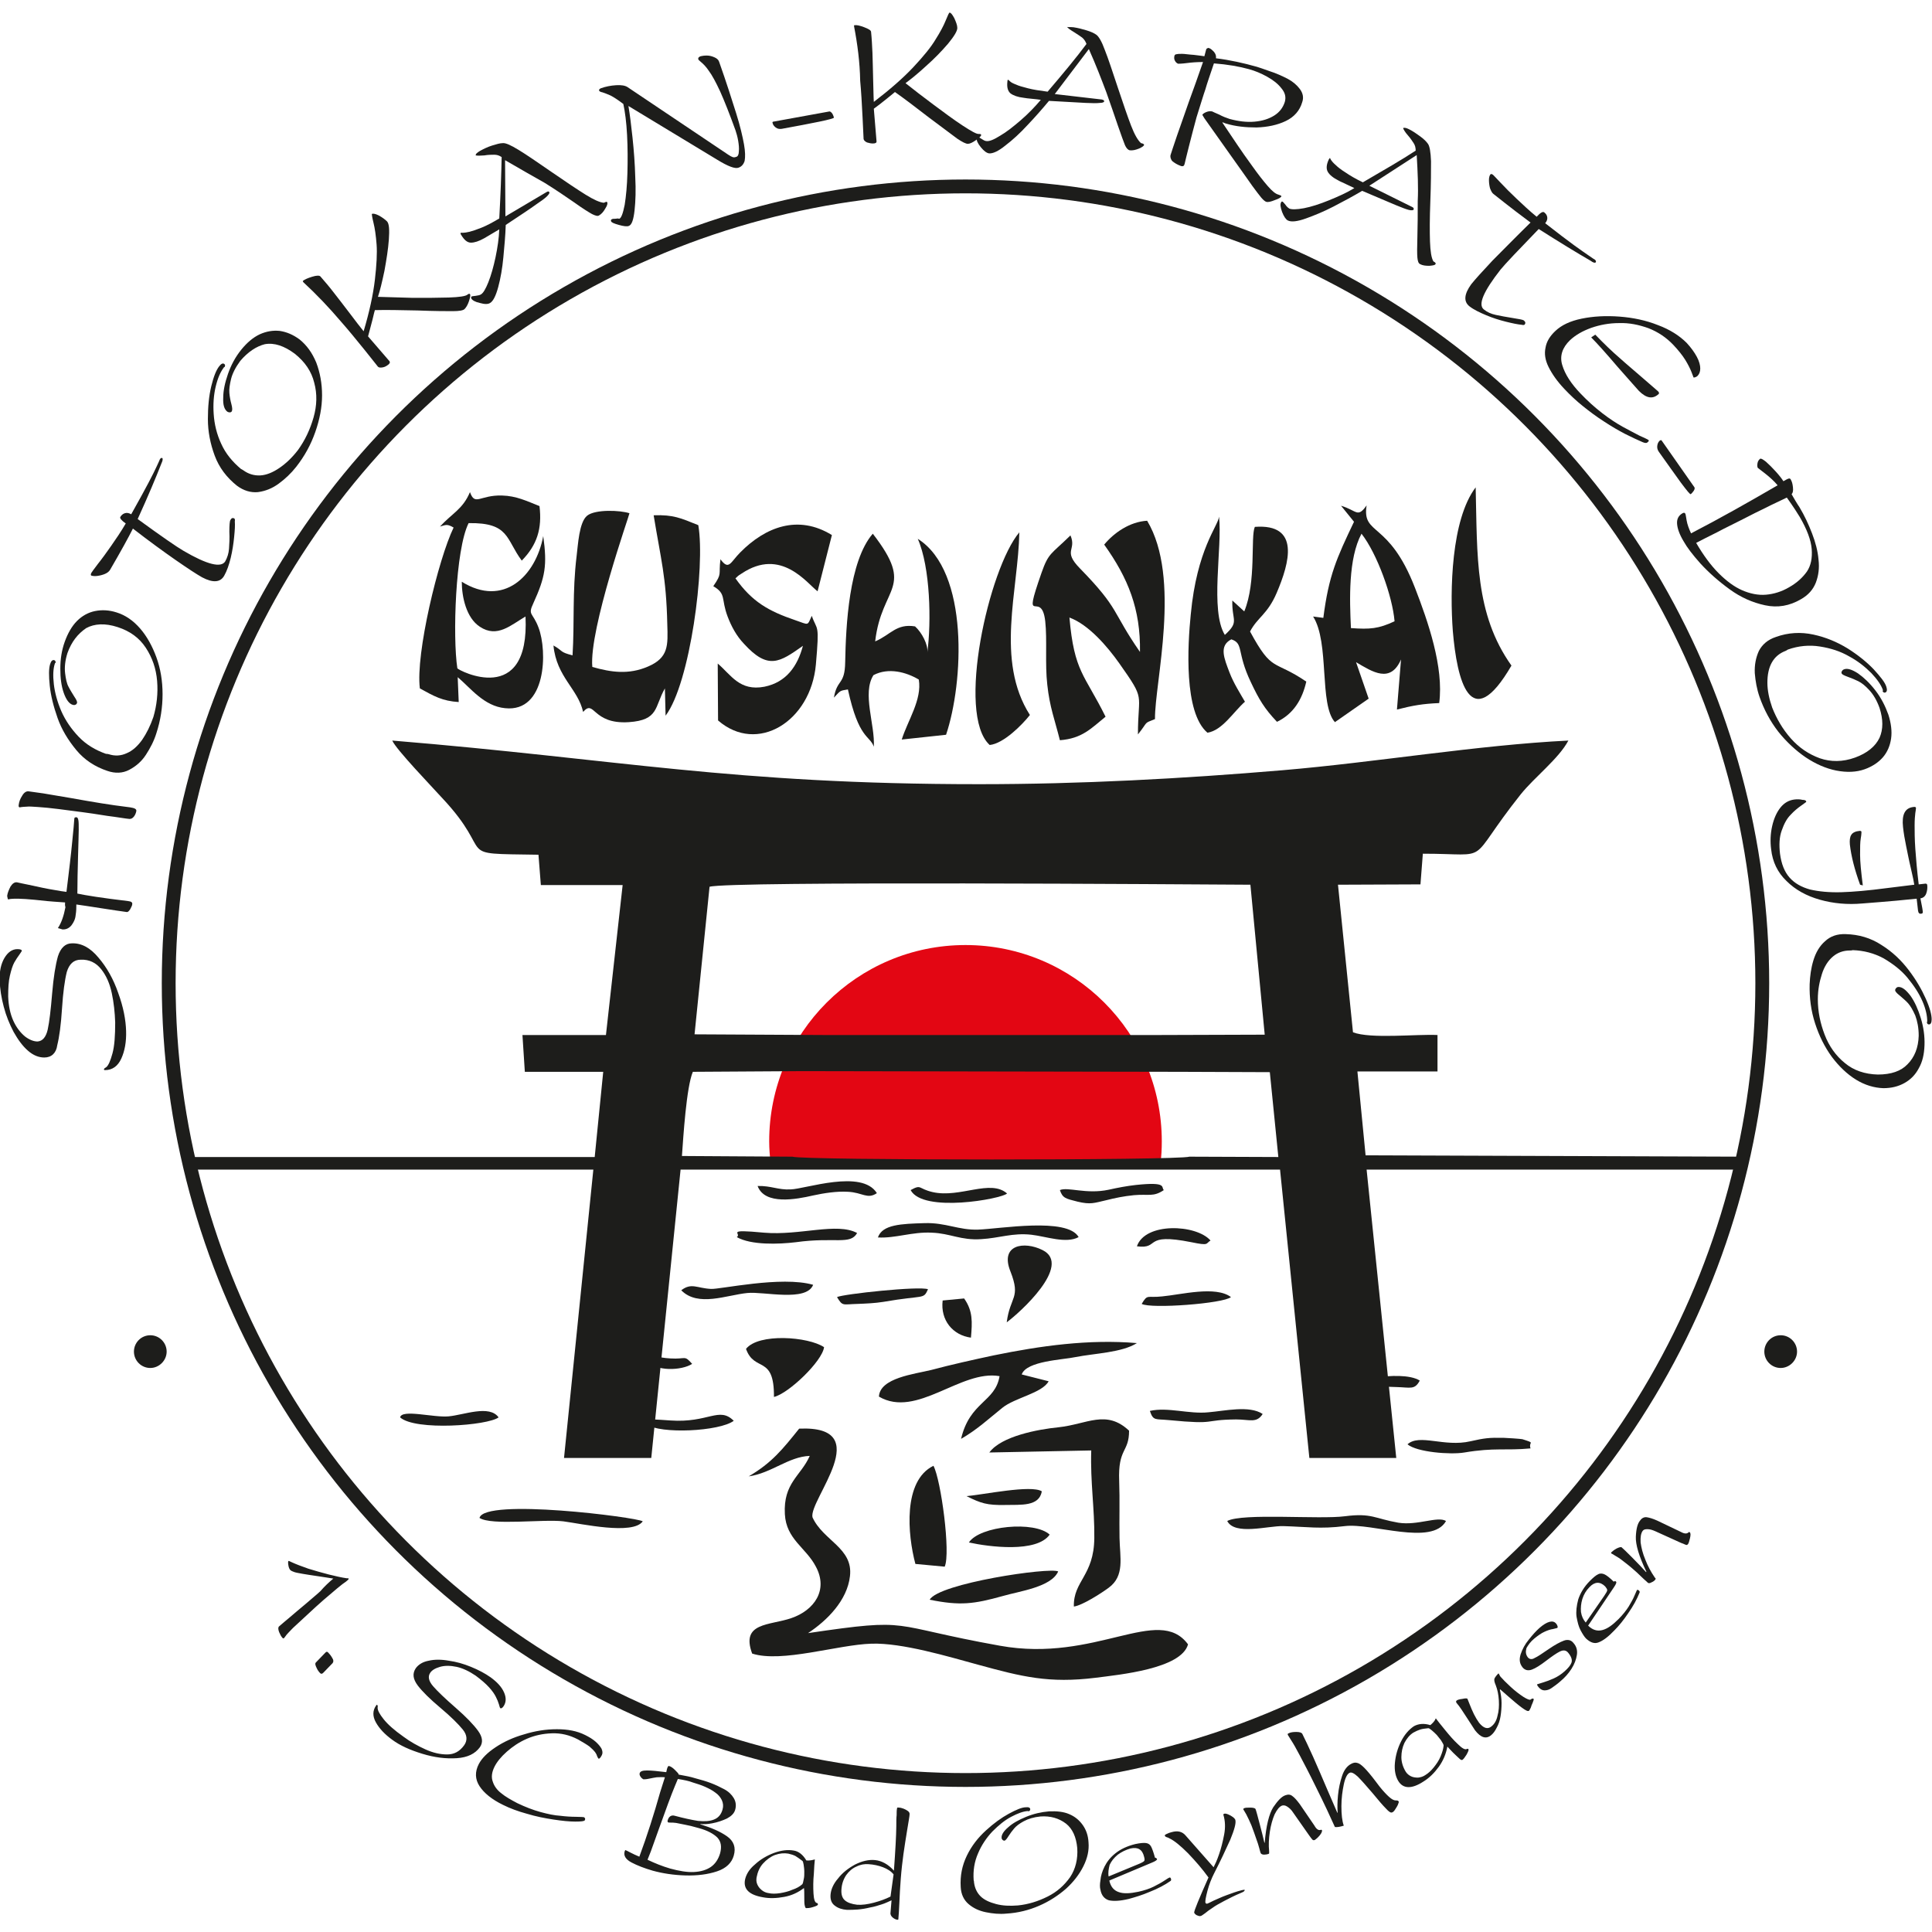 <?xml version="1.0" encoding="utf-8"?>
<!-- Generator: Adobe Illustrator 27.5.0, SVG Export Plug-In . SVG Version: 6.00 Build 0)  -->
<svg version="1.1" id="Ebene_1" xmlns="http://www.w3.org/2000/svg" xmlns:xlink="http://www.w3.org/1999/xlink" x="0px" y="0px"
	 viewBox="0 0 566.9 566.9" style="enable-background:new 0 0 566.9 566.9;" xml:space="preserve">
<style type="text/css">
	.st0{fill-rule:evenodd;clip-rule:evenodd;fill:#E30613;}
	.st1{fill:#1D1D1B;}
	.st2{fill:none;stroke:#1D1D1B;stroke-width:4.059;stroke-miterlimit:22.926;}
	.st3{fill-rule:evenodd;clip-rule:evenodd;fill:#1D1D1B;}
</style>
<g>
	<path class="st0" d="M283.3,277.3c31.8,0,57.6,25.8,57.6,57.6c0,2.2-0.1,4.4-0.4,6.5H226.1c-0.2-2.1-0.4-4.3-0.4-6.5
		C225.7,303.1,251.5,277.3,283.3,277.3"/>
	<path class="st1" d="M13,310.3c-1.6,0-3.2-0.6-4.8-2c-1.6-1.4-2.9-3.2-4.2-5.5c-1.2-2.3-2.2-4.7-2.9-7.4c-0.7-2.6-1.1-5.2-1.2-7.6
		c-0.1-2.8,0.4-5,1.4-6.7c1-1.7,2.3-2.6,3.8-2.6c0.9,0,1.3,0.2,1.3,0.5c0,0.1-0.3,0.5-0.7,1.1c-0.5,0.7-1,1.4-1.5,2.3
		c-0.5,0.9-0.9,2.2-1.3,3.9c-0.4,1.7-0.5,3.7-0.5,6.1c0.1,2.7,0.6,5.1,1.5,7.1c0.9,2,2.1,3.5,3.4,4.6c1.3,1,2.6,1.5,3.7,1.5
		c1.5-0.1,2.5-1.3,3-3.5c0.5-2.3,0.9-5.8,1.3-10.6c0.4-4.8,1-8.4,1.7-10.9c0.8-2.5,2.2-3.8,4.1-3.8c2.8-0.1,5.4,1.3,7.8,4.2
		c2.4,2.8,4.4,6.3,5.8,10.4c1.5,4.1,2.2,7.8,2.3,11.1c0.1,3.2-0.4,5.9-1.4,8.1c-1,2.2-2.6,3.4-4.8,3.4c-0.2,0-0.3-0.1-0.3-0.2
		c0-0.2,0.2-0.4,0.6-0.6c0.7-0.5,1.3-1.9,1.9-4.1c0.6-2.2,0.8-5.2,0.8-9.1c-0.1-2.9-0.4-5.8-1-8.6c-0.6-2.8-1.6-5.1-3.1-7
		c-1.5-1.9-3.5-2.9-6-2.8c-2.1,0-3.4,1.3-4.1,3.6c-0.6,2.4-1.1,6-1.4,10.7c-0.3,4.8-0.8,8.4-1.4,10.8C16.5,309,15.1,310.3,13,310.3"
		/>
	<path class="st1" d="M38,240.3c-1.2-0.1-3.3-0.5-6.5-0.9c-3.2-0.5-5.7-0.9-7.4-1.1c-1.7-0.2-4-0.5-6.9-0.9c-2.4-0.3-4.4-0.5-6-0.6
		c-1.6-0.1-2.7-0.2-3.4-0.1c-0.7,0-1.2,0.1-1.4,0.1c-0.3,0-0.4,0.1-0.6,0.1c-0.3,0-0.4-0.3-0.3-0.8c0.1-0.8,0.4-1.7,1-2.6
		c0.5-0.9,1.2-1.4,1.9-1.3c1.5,0.2,2.9,0.4,4.3,0.6c1.4,0.2,3.9,0.7,7.7,1.3c3.8,0.7,6.9,1.2,9.3,1.6c2.4,0.4,5.3,0.8,8.5,1.2
		c1.3,0.2,1.9,0.5,1.8,1.1c-0.1,0.5-0.3,1.1-0.7,1.6C38.9,240.1,38.5,240.3,38,240.3 M19.1,264.8c-2.7-0.2-4.5-0.3-5.3-0.4
		c-2.7-0.3-4.8-0.5-6.3-0.6c-1.5-0.1-2.6-0.1-3.2-0.1c-0.7,0-1.2,0.1-1.4,0.1c-0.2,0.1-0.4,0.1-0.5,0.1c-0.1,0-0.2-0.4-0.3-1
		c0.1-0.9,0.5-1.8,1-2.8c0.6-0.9,1.2-1.3,1.9-1.2c0.8,0.2,1.9,0.4,3.3,0.7c1.4,0.3,2.8,0.6,4.2,0.9c1.4,0.3,2.6,0.5,3.8,0.7
		c1.1,0.2,2.2,0.4,3.2,0.5c0.4-3.1,0.7-5.9,1-8.3c0.3-2.4,0.5-4.6,0.7-6.5c0.2-1.9,0.3-3.3,0.4-4.1c0.1-0.8,0.1-1.7,0.2-2.5
		c0-0.4,0.2-0.5,0.6-0.5c0.3,0,0.5,0.3,0.6,0.9c0.1,0.5,0.1,1.5,0.1,2.8c0,1.3-0.1,3.9-0.2,7.8c-0.1,3.9-0.2,7.5-0.2,10.9
		c2.3,0.5,7.3,1.3,14.9,2.2c0.9,0.1,1.3,0.4,1.2,0.9c0,0.4-0.3,0.9-0.6,1.5c-0.4,0.6-0.7,0.9-1.1,0.8c-1.6-0.2-4.1-0.6-7.4-1.1
		c-3.3-0.5-5.7-0.9-7.3-1.1c0,0.9,0,1.9-0.2,3.1c-0.1,1.2-0.6,2.2-1.3,3.1c-0.8,0.9-1.7,1.2-2.7,1.1c-0.1-0.1-0.4-0.1-0.6-0.2
		c-0.3-0.1-0.5-0.1-0.6-0.2c1-1.5,1.7-3.5,2.2-6.1C19,265.6,19.1,265.2,19.1,264.8z"/>
	<path class="st1" d="M19.8,191.6c-0.7,2.2-0.9,4.2-0.7,5.9c0.2,1.7,0.5,3.1,1,4c0.5,1,1.1,1.9,1.7,2.9c0.7,1,0.9,1.6,0.8,1.9
		c-0.1,0.2-0.2,0.4-0.5,0.5c-0.2,0.1-0.5,0.1-0.8,0c-1-0.3-1.9-1.5-2.6-3.5c-0.7-2-1-4.3-1-7.1c0-2.8,0.4-5.4,1.3-7.9
		c0.9-2.5,2.1-4.6,3.6-6.1c1.5-1.5,3.3-2.5,5.3-2.9c2-0.4,4.1-0.3,6.3,0.4c2.6,0.8,4.9,2.4,6.9,4.7c2,2.3,3.6,5.2,4.8,8.5
		c1.2,3.3,1.8,6.9,1.8,10.8c0,3.9-0.6,7.7-1.8,11.4c-0.7,2.3-1.8,4.4-3.1,6.4c-1.3,2-3,3.4-4.9,4.4c-1.9,1-4.1,1.1-6.4,0.3
		c-3.6-1.2-6.7-3.2-9.1-6.1c-2.4-2.9-4.3-6-5.5-9.4c-1.2-3.4-2-6.6-2.3-9.5c-0.3-2.9-0.3-5,0.1-6.3c0.3-1,0.7-1.3,1.2-1.2
		c0.3,0.1,0.5,0.4,0.4,0.8c-0.1,0-0.2,0.1-0.2,0.2c-0.5,1.5-0.6,3.5-0.3,6.1c0.3,2.5,1,5.1,2.2,7.9c1.2,2.7,2.9,5.2,5.1,7.5
		c2.2,2.3,4.9,3.9,8,5c0.2,0,0.5,0,0.8,0.1c1.8,0.6,3.6,0.5,5.3-0.3c1.7-0.7,3.2-2.1,4.5-3.9c1.3-1.9,2.4-4.1,3.3-6.7
		c1-3.4,1.4-7,1.1-10.6c-0.3-3.6-1.4-6.8-3.3-9.7c-1.9-2.9-4.6-4.9-8.3-6.1c-3.7-1.2-6.8-1-9.2,0.3C22.8,186,21,188.3,19.8,191.6"/>
	<path class="st1" d="M39,155.1c-1.3,2.6-3.5,6.6-6.7,12.1c-0.3,0.5-0.8,0.9-1.5,1.2c-0.7,0.3-1.5,0.5-2.3,0.6
		c-0.8,0.1-1.3,0-1.7-0.1c-0.2-0.1-0.2-0.4,0-0.8c0.1-0.2,0.7-1,1.9-2.6c1.2-1.5,2.5-3.3,3.9-5.3c1.4-2,2.9-4.2,4.3-6.6
		c-1.3-0.9-1.8-1.6-1.6-1.9c0.3-0.5,0.7-0.9,1.3-1.1c0.6-0.2,1.2-0.1,1.9,0.3c2.3-4.1,4-7.2,5.1-9.3c1.1-2.1,1.9-3.7,2.4-4.8
		c0.5-1.1,0.8-1.7,0.9-2c0.2-0.4,0.5-0.5,0.7-0.4c0.2,0.1,0.2,0.7-0.2,1.5c-1.6,4.1-3.9,9.6-7,16.4c7,5.1,11.5,8.2,13.4,9.3
		c7,4.1,11.1,5.1,12.3,3.1c0.6-1.1,1-2.3,1.1-3.7c0.1-1.4,0.2-3.1,0.1-5c0-1.9,0.1-3.1,0.3-3.4c0.3-0.6,0.7-0.7,1.1-0.5
		c0.2,0.1,0.3,0.4,0.2,0.9c0.1,1.1,0,2.6-0.2,4.6c-0.2,2-0.5,4-1,6.1c-0.5,2-1.1,3.8-1.9,5.2c-1.1,2-3.3,2.2-6.5,0.5
		c-1.6-0.9-4.2-2.6-7.8-5.1C48.2,162,43.9,158.9,39,155.1"/>
	<path class="st1" d="M70.5,105.9c-1.4,1.9-2.3,3.7-2.7,5.3c-0.4,1.7-0.6,3-0.5,4.1c0.1,1.1,0.3,2.2,0.6,3.3
		c0.3,1.1,0.3,1.8,0.1,2.1c-0.1,0.2-0.3,0.3-0.6,0.3c-0.3,0-0.5-0.1-0.7-0.2c-0.9-0.7-1.3-2-1.2-4.1c0-2.1,0.5-4.4,1.4-7
		c0.9-2.6,2.2-5,3.9-7.1c1.7-2.1,3.5-3.6,5.4-4.5c2-0.9,3.9-1.2,5.9-1c2,0.3,3.9,1.1,5.8,2.5c2.1,1.7,3.7,3.9,4.9,6.8
		c1.1,2.9,1.7,6.1,1.7,9.6c0,3.5-0.7,7.1-2,10.8c-1.3,3.7-3.1,7-5.6,10.2c-1.5,1.9-3.2,3.5-5.1,4.9c-1.9,1.4-3.9,2.2-6.1,2.5
		c-2.1,0.2-4.2-0.4-6.2-1.9c-3-2.4-5.2-5.3-6.5-8.8c-1.3-3.5-2-7.1-2-10.7c0-3.6,0.3-6.8,1-9.7c0.7-2.9,1.5-4.8,2.3-5.8
		c0.6-0.8,1.1-1,1.5-0.7c0.3,0.2,0.3,0.5,0.1,0.9c-0.1,0-0.2,0-0.2,0.1c-1,1.3-1.8,3.1-2.4,5.6c-0.6,2.5-0.8,5.2-0.6,8.1
		c0.2,3,0.9,5.9,2.2,8.7c1.3,2.9,3.3,5.3,5.8,7.4c0.2,0.1,0.4,0.2,0.7,0.4c1.5,1.1,3.2,1.6,5,1.5c1.8-0.1,3.7-0.9,5.6-2.2
		c1.9-1.3,3.7-3,5.4-5.2c2.1-2.9,3.6-6.1,4.6-9.6c1-3.5,1.1-6.9,0.2-10.2c-0.8-3.3-2.7-6.1-5.7-8.5c-3.1-2.3-6-3.3-8.8-2.8
		C75.3,101.6,72.8,103.2,70.5,105.9"/>
	<path class="st1" d="M89,82.8c-0.1-0.2-0.2-0.3-0.1-0.4c0.5-0.4,1.4-0.8,2.7-1.2c1.3-0.4,2.1-0.4,2.4-0.1c1.3,1.5,2.6,3,3.9,4.7
		c1.3,1.7,2.9,3.7,4.7,6.1c1.8,2.4,3.2,4.2,4.1,5.3c1.7-5.7,2.8-10.8,3.3-15.1c0.5-4.3,0.7-7.8,0.5-10.4c-0.2-2.6-0.5-4.7-0.9-6.3
		c-0.4-1.6-0.5-2.5-0.5-2.6c0.3-0.2,1-0.1,2,0.4c1.1,0.6,1.9,1.2,2.5,1.8c0.6,0.7,0.7,2.5,0.5,5.3c-0.2,2.8-0.7,5.9-1.3,9.2
		c-0.7,3.3-1.3,5.8-1.9,7.6c3,0.1,6.5,0.2,10.3,0.3c3.9,0,7.3,0,10.5-0.1c3.1-0.1,4.9-0.4,5.4-0.8c0.4-0.3,0.6-0.4,0.8-0.2
		c0.2,0.2,0.1,0.9-0.3,2.1c-0.4,1.2-0.9,1.9-1.3,2.3c-0.4,0.4-1.6,0.6-3.4,0.6c-1.9,0-5.3,0-10.4-0.2c-5.1-0.1-9.2-0.2-12.5-0.1
		c-0.1,0.2-0.3,1.2-0.7,2.8c-0.4,1.6-0.7,2.7-0.9,3.4c-0.2,0.7-0.3,1.2-0.4,1.5l6.3,7.3c0.2,0.3,0.1,0.7-0.5,1.1
		c-0.4,0.3-0.9,0.6-1.5,0.7c-0.6,0.1-1.1,0.1-1.4-0.2c-0.1-0.1-1.4-1.8-3.9-4.9c-2.5-3.1-4.8-5.9-7-8.4C96.6,90.3,92.9,86.4,89,82.8
		"/>
	<path class="st1" d="M148.2,47l0.1,16.5l12-7.1c0.5-0.3,0.7-0.3,0.9,0c0.1,0.2-0.1,0.6-0.7,1.2c-0.6,0.6-1.7,1.4-3.2,2.4
		c-1.5,1.1-4.5,3.1-8.9,6c-0.1,3.1-0.4,6.3-0.7,9.5c-0.3,3.2-0.8,6.1-1.5,8.7c-0.7,2.6-1.5,4.2-2.4,4.7c-0.6,0.4-1.6,0.4-3,0
		c-1.4-0.3-2.2-0.8-2.5-1.3c-0.1-0.3-0.1-0.5,0.1-0.6c0.1-0.1,0.5-0.1,1.2-0.2c0.7-0.1,1.2-0.2,1.5-0.4c0.7-0.4,1.4-1.6,2.2-3.6
		c0.8-2,1.5-4.5,2.1-7.3c0.6-2.9,1-5.6,1.1-8.2c-0.5,0.3-1.2,0.7-2.2,1.3c-1,0.6-1.7,1-2.2,1.3c-1.6,0.9-2.9,1.3-3.9,1.3
		c-1.1,0-2-0.8-2.9-2.3c-0.2-0.3-0.2-0.5-0.1-0.6c0.1,0,0.3,0,0.7,0c0.4,0,1-0.1,1.9-0.3c0.8-0.2,2-0.6,3.5-1.2
		c1.5-0.6,3.2-1.5,5.2-2.7c0.4-7.2,0.6-13.2,0.7-18c-0.7-0.5-1.4-0.7-2.2-0.7c-0.7,0-1.7,0-2.9,0.2c-1.2,0.1-2,0.1-2.5,0
		c-0.1-0.4,0.4-0.8,1.2-1.3c1.1-0.6,2.3-1.2,3.6-1.6c1.3-0.4,2.3-0.7,3.1-0.7c0.9-0.1,2.4,0.6,4.7,2c2.3,1.4,5.5,3.6,9.7,6.5
		c4.2,2.9,7.5,5.1,9.9,6.6c2.4,1.5,4.2,2.3,5.4,2.4c0.6-0.3,0.9-0.4,1-0.1c0.1,0.3,0,0.9-0.6,1.8c-0.5,0.9-1.1,1.6-1.8,2
		c-0.4,0.3-1.1,0.1-2.1-0.4c-0.9-0.5-2.7-1.6-5.2-3.4c-2.6-1.8-5.4-3.7-8.6-5.7C156.5,51.8,152.7,49.6,148.2,47"/>
	<path class="st1" d="M181.7,64.2c0.6-0.2,1.1-1.6,1.6-4.1c0.4-2.5,0.7-5.6,0.8-9.3c0.1-3.7,0.1-7.4-0.1-11.2
		c-0.2-3.8-0.6-6.8-1.1-9.1c-1.6-1.2-2.8-2-3.8-2.5c-0.9-0.4-1.7-0.7-2.3-0.9c-0.6-0.1-0.9-0.3-1-0.5c-0.1-0.3,0.1-0.5,0.5-0.7
		c1.4-0.5,2.9-0.8,4.5-0.9c1.5-0.1,2.7,0.1,3.4,0.6l29.5,19.8c0.6,0.4,1,0.6,1.3,0.7c0.3,0.1,0.6,0.1,1.1-0.1
		c0.4-0.1,0.7-0.7,0.7-1.6c0.1-0.9,0-1.9-0.2-3.1c-0.2-1.2-0.5-2.2-0.8-3.1c-1.7-4.7-3.2-8.5-4.5-11.4c-1.3-2.8-2.4-4.8-3.3-6
		c-0.8-1.2-1.6-2-2.2-2.5c-0.6-0.5-0.9-0.8-0.9-0.9c-0.1-0.4,0.1-0.7,0.7-0.9c0.4-0.1,1-0.2,1.8-0.2c0.8,0,1.5,0.2,2.2,0.5
		c0.7,0.3,1.2,0.7,1.4,1.3c2.2,6.2,3.8,11.3,5,15.1c1.2,3.8,1.9,6.9,2.3,9.1c0.4,2.2,0.4,3.8,0.2,4.9c-0.3,1-0.9,1.7-1.8,2
		c-1,0.4-3.1-0.4-6.2-2.3l-26.1-15.8c0.4,2.4,0.8,5.5,1.2,9.3c0.4,3.8,0.7,7.7,0.8,11.5c0.2,3.8,0.1,7.1-0.2,9.8
		c-0.3,2.7-0.8,4.3-1.7,4.6c-0.5,0.2-1.5,0.1-2.9-0.3c-1.4-0.4-2.2-0.7-2.3-1.1c-0.1-0.3,0-0.5,0.3-0.6c0.2-0.1,0.4-0.1,0.8-0.1
		c0.4,0,0.7-0.1,0.9-0.1L181.7,64.2z"/>
	<path class="st1" d="M226.9,35.7l16.5-3c0.2,0,0.5,0.2,0.8,0.6c0.3,0.5,0.4,0.9,0.5,1.2c0,0.2-1.4,0.6-4.3,1.2
		c-2.9,0.6-6.6,1.3-11,2.1c-0.7,0.1-1.3,0-1.8-0.4c-0.5-0.4-0.8-0.8-0.9-1.3C226.6,35.9,226.7,35.7,226.9,35.7"/>
	<path class="st1" d="M250.6,7.7c0-0.2,0-0.3,0.1-0.3c0.7-0.1,1.6,0.1,2.9,0.6c1.3,0.5,2,0.9,2,1.4c0.2,1.9,0.3,4,0.4,6.1
		c0.1,2.1,0.1,4.7,0.2,7.7c0.1,3,0.1,5.2,0.2,6.7c4.7-3.6,8.6-7,11.6-10.2c3-3.2,5.2-5.9,6.5-8.1c1.4-2.2,2.4-4.1,3-5.6
		c0.6-1.5,1-2.3,1.1-2.3c0.4,0,0.8,0.5,1.4,1.6c0.5,1.1,0.9,2.1,0.9,2.9c0,0.9-0.9,2.4-2.7,4.6c-1.8,2.1-4,4.4-6.5,6.6
		c-2.5,2.3-4.5,3.9-6,5c2.4,1.9,5.1,4,8.2,6.3c3.1,2.3,5.9,4.4,8.5,6.1c2.6,1.7,4.2,2.6,4.8,2.5c0.5,0,0.7,0.1,0.7,0.3
		c0,0.3-0.5,0.8-1.5,1.5c-1,0.7-1.8,1.1-2.4,1.1c-0.6,0-1.6-0.5-3.1-1.5c-1.5-1.1-4.3-3.2-8.3-6.2c-4-3.1-7.3-5.6-10-7.5
		c-0.2,0.2-1,0.8-2.2,1.8c-1.3,1-2.2,1.8-2.8,2.2c-0.6,0.4-1,0.8-1.2,0.9l0.8,9.6c0,0.4-0.3,0.6-1.1,0.6c-0.5,0-1-0.1-1.7-0.3
		c-0.6-0.3-0.9-0.6-1-1c0-0.2-0.1-2.3-0.3-6.3c-0.2-4-0.4-7.6-0.7-10.8C252.3,18.2,251.6,12.9,250.6,7.7"/>
	<path class="st1" d="M319.5,14.4l-10,13.2l13.8,1.6c0.5,0.1,0.7,0.3,0.7,0.5c0,0.3-0.5,0.5-1.3,0.5c-0.8,0.1-2.2,0.1-4.1,0
		c-1.9-0.1-5.5-0.3-10.8-0.6c-2,2.4-4.1,4.8-6.3,7.1c-2.2,2.4-4.4,4.4-6.5,6c-2.1,1.7-3.7,2.4-4.8,2.3c-0.7-0.1-1.5-0.7-2.4-1.8
		c-0.9-1.1-1.3-2-1.2-2.6c0-0.3,0.2-0.4,0.4-0.4c0.1,0,0.5,0.2,1.1,0.6c0.6,0.4,1,0.6,1.4,0.6c0.8,0.1,2.1-0.4,4-1.6
		c1.9-1.1,3.9-2.7,6.1-4.6c2.2-1.9,4.1-3.9,5.8-5.9c-0.6-0.1-1.4-0.2-2.5-0.3c-1.1-0.1-2-0.2-2.5-0.3c-1.8-0.2-3.1-0.7-3.9-1.3
		c-0.8-0.7-1.1-1.8-0.9-3.5c0-0.4,0.1-0.5,0.3-0.5c0,0.1,0.2,0.2,0.5,0.5c0.3,0.3,0.9,0.6,1.7,0.9c0.8,0.4,2,0.7,3.5,1.1
		c1.5,0.4,3.5,0.7,5.8,1c4.7-5.5,8.5-10.1,11.4-14c-0.3-0.8-0.7-1.4-1.3-1.9c-0.6-0.4-1.4-1-2.4-1.6c-1-0.6-1.7-1.1-2-1.5
		C313.4,8,314,7.9,315,8c1.3,0.2,2.5,0.5,3.8,0.9c1.3,0.4,2.2,0.8,2.9,1.3c0.7,0.5,1.6,2,2.5,4.5c1,2.5,2.2,6.2,3.8,11
		c1.6,4.8,2.9,8.6,3.9,11.2c1,2.6,2,4.3,2.9,5.1c0.6,0.1,0.9,0.3,0.9,0.5c0,0.3-0.6,0.7-1.5,1.1c-1,0.4-1.9,0.6-2.7,0.5
		c-0.5-0.1-1-0.6-1.4-1.5c-0.4-1-1.1-2.9-2.1-5.8c-1-2.9-2.1-6.2-3.4-9.8C323.2,23.3,321.6,19.1,319.5,14.4"/>
	<path class="st1" d="M343.5,45.4c0.3-0.9,0.9-2.8,1.9-5.7c1-2.9,2.2-6.2,3.4-9.7c1.3-3.5,2.7-7.5,4.2-11.8c-1.6,0-3.2,0.1-4.7,0.3
		c-1.5,0.2-2.4,0.2-2.6,0.2c-0.3-0.1-0.7-0.4-0.9-0.8c-0.3-0.5-0.3-0.9-0.2-1.5c0.1-0.3,0.3-0.5,0.7-0.5c0.4-0.1,0.9-0.1,1.6-0.1
		c0.7,0,1.8,0.2,3.4,0.3c1.5,0.2,2.6,0.3,3.1,0.4l0.5-1.9c0-0.1,0.1-0.3,0.3-0.4c0.2-0.1,0.4-0.2,0.5-0.1c0.5,0.1,0.9,0.5,1.5,1.1
		c0.5,0.6,0.7,1.2,0.6,1.9c4.1,0.5,8.1,1.4,12,2.5c0.6,0.2,1.9,0.6,3.8,1.3c1.9,0.6,3.6,1.4,5.2,2.2c1.5,0.8,2.7,1.8,3.6,3
		c0.9,1.2,1.2,2.5,0.7,3.9c-0.7,2.4-2.3,4.3-4.8,5.5c-2.5,1.2-5.4,1.8-8.6,1.9c-3.2,0-6.1-0.3-8.8-1.1c-0.1,0-0.3-0.1-0.6-0.2
		c-0.3-0.1-0.4-0.2-0.6-0.2l0,0.1c1.6,2.4,3,4.5,4.3,6.4c1.3,1.9,2.8,4.1,4.5,6.4c1.7,2.4,3.2,4.3,4.5,5.8c1.3,1.5,2.3,2.3,3.1,2.5
		c0.6,0.2,0.9,0.3,0.9,0.5c-0.1,0.3-0.7,0.7-1.9,1.1c-1.2,0.5-2.1,0.7-2.6,0.5c-0.3-0.1-0.8-0.5-1.4-1.2c-0.6-0.7-1.4-1.8-2.6-3.4
		c-1.1-1.6-3.4-4.8-6.8-9.6c-3.4-4.8-5.9-8.3-7.3-10.3c-0.1-0.2-0.2-0.3-0.3-0.5c-0.1-0.2-0.2-0.3-0.3-0.5c0.1-0.2,0.4-0.5,1.1-0.8
		c0.7-0.3,1.3-0.3,1.8-0.2c0.2,0.1,0.8,0.4,2,0.9c1.1,0.6,2.2,1,3.1,1.3c2.6,0.7,5,1,7.3,0.8c2.3-0.2,4.2-0.8,5.8-1.8
		c1.6-1,2.6-2.4,3.1-4c0.4-1.4,0.1-2.7-1-4c-1-1.3-2.4-2.4-4.2-3.4c-1.8-1-3.5-1.7-5.3-2.2c-2.9-0.8-6.3-1.4-10.3-1.7
		c-1.1,3.3-2,5.8-2.5,7.6c-0.6,1.7-1.4,4.4-2.6,8.2c-0.8,2.9-1.5,5.7-2.2,8.4c-0.7,2.7-1.1,4.5-1.3,5.3c-0.1,0.3-0.2,0.6-0.4,0.6
		c-0.1,0.1-0.4,0.1-0.7,0c-1.1-0.4-1.9-0.9-2.6-1.5C343.5,46.6,343.3,46,343.5,45.4"/>
	<path class="st1" d="M415.7,45.5l-13.9,9l12.5,6.2c0.5,0.2,0.6,0.5,0.5,0.8c-0.1,0.2-0.6,0.3-1.4,0.1c-0.8-0.2-2.1-0.7-3.8-1.4
		c-1.7-0.7-5-2.1-9.9-4.2c-2.7,1.6-5.5,3.1-8.4,4.6c-2.9,1.5-5.6,2.6-8.1,3.5c-2.5,0.9-4.3,1.1-5.3,0.6c-0.6-0.3-1.2-1.2-1.7-2.5
		c-0.5-1.4-0.6-2.3-0.3-2.8c0.1-0.3,0.3-0.3,0.5-0.2c0.1,0.1,0.4,0.4,0.8,0.9c0.4,0.6,0.8,0.9,1.1,1.1c0.7,0.3,2.1,0.3,4.3-0.1
		c2.1-0.4,4.6-1.2,7.3-2.3c2.7-1.1,5.2-2.2,7.5-3.6c-0.5-0.3-1.3-0.6-2.3-1.1c-1-0.5-1.8-0.8-2.3-1.1c-1.6-0.8-2.7-1.7-3.2-2.6
		c-0.5-0.9-0.4-2.1,0.3-3.6c0.2-0.3,0.3-0.5,0.4-0.4c0,0.1,0.1,0.3,0.3,0.6c0.2,0.3,0.6,0.8,1.3,1.4c0.6,0.6,1.6,1.4,2.9,2.2
		c1.3,0.9,3,1.9,5.1,2.9c6.2-3.6,11.4-6.6,15.5-9.3c0-0.9-0.2-1.6-0.6-2.2c-0.4-0.6-0.9-1.4-1.7-2.3c-0.8-0.9-1.2-1.6-1.4-2.1
		c0.3-0.2,0.9-0.1,1.7,0.3c1.2,0.6,2.2,1.3,3.3,2.1c1.1,0.8,1.8,1.5,2.3,2.2c0.5,0.7,0.8,2.4,0.9,5.1c0,2.7,0,6.6-0.2,11.7
		c-0.2,5.1-0.2,9-0.1,11.9c0.1,2.8,0.4,4.8,1,5.8c0.6,0.3,0.8,0.6,0.6,0.8c-0.1,0.3-0.7,0.4-1.8,0.5c-1.1,0-2-0.1-2.7-0.5
		c-0.5-0.2-0.7-0.9-0.8-1.9c-0.1-1.1-0.1-3.1,0-6.2c0.1-3.1,0.1-6.6,0.1-10.4C416.2,55,416,50.6,415.7,45.5"/>
	<path class="st1" d="M449.1,65.3c-2.3-1.7-6-4.5-10.9-8.4c-0.4-0.3-0.7-0.9-1-1.7c-0.2-0.8-0.3-1.6-0.3-2.4c0-0.8,0.2-1.3,0.4-1.6
		c0.2-0.2,0.4-0.2,0.8,0.1c0.1,0.1,0.9,0.9,2.2,2.3c1.3,1.4,2.9,3,4.7,4.7c1.8,1.7,3.7,3.5,5.9,5.3c1.1-1.2,1.8-1.6,2.2-1.3
		c0.5,0.4,0.8,0.8,0.9,1.4c0.1,0.6-0.1,1.2-0.6,1.8c3.7,2.9,6.5,5,8.4,6.4c1.9,1.4,3.4,2.4,4.4,3.1c1,0.7,1.6,1.1,1.8,1.2
		c0.3,0.3,0.4,0.5,0.2,0.8c-0.2,0.2-0.7,0.1-1.5-0.5c-3.8-2.2-8.9-5.3-15.2-9.3c-6,6.2-9.8,10.2-11.2,11.9c-5,6.4-6.7,10.3-4.9,11.7
		c1,0.8,2.1,1.3,3.5,1.6c1.4,0.3,3,0.6,4.9,0.9c1.9,0.3,3,0.5,3.3,0.7c0.5,0.4,0.6,0.8,0.3,1.2c-0.1,0.2-0.5,0.2-0.9,0.1
		c-1.1-0.1-2.6-0.4-4.6-0.9c-2-0.5-3.9-1.1-5.8-1.9c-1.9-0.8-3.6-1.6-4.9-2.6c-1.8-1.4-1.6-3.6,0.5-6.5c1.2-1.5,3.3-3.8,6.2-6.9
		C440.9,73.5,444.6,69.7,449.1,65.3"/>
	<path class="st1" d="M466.9,99l1.2-0.8c2.6,2.7,5,5,7.1,6.8c2.1,1.9,4.4,3.8,6.8,5.9c2.4,2.1,3.9,3.4,4.5,3.9
		c0.3,0.3,0.4,0.6,0.2,0.8c-1.7,1.6-3.6,1.3-5.8-0.9c-0.6-0.7-2.7-3-6.2-7C471.2,103.6,468.6,100.7,466.9,99 M483.7,129.1
		c0.2,0.2,0.1,0.4-0.3,0.7c-0.3,0.3-0.8,0.2-1.5-0.1c-1.4-0.6-3.1-1.4-5.1-2.4c-1.9-1-4-2.2-6.1-3.6c-2.2-1.4-4.2-2.9-6.2-4.5
		c-2-1.6-3.8-3.3-5.4-5c-2.2-2.3-3.7-4.5-4.7-6.5c-1-2-1.3-3.9-0.9-5.7c0.3-1.8,1.3-3.4,2.9-4.9c1.8-1.7,4.3-2.9,7.7-3.6
		c3.4-0.7,7.1-0.9,11.1-0.6c4,0.3,7.8,1.1,11.3,2.5c3.5,1.3,6.3,3.1,8.4,5.2c1.3,1.4,2.3,2.8,3,4.1c0.7,1.3,1,2.5,1,3.4
		c0,1-0.3,1.7-0.8,2.2c-0.2,0.2-0.4,0.3-0.7,0.4c-0.3,0.1-0.4,0.1-0.5,0c0,0-0.2-0.6-0.6-1.6c-0.4-1-1-2.2-1.8-3.5
		c-0.8-1.3-2-2.8-3.5-4.4c-2.1-2.2-4.5-3.8-7.3-4.9c-2.8-1-5.6-1.6-8.6-1.5c-2.9,0-5.6,0.5-8.2,1.4c-2.5,0.9-4.6,2.1-6.2,3.6
		c-2.3,2.2-3.1,4.7-2.3,7.3c0.8,2.7,2.6,5.5,5.4,8.4c2,2.1,4.1,4,6.3,5.7c2.2,1.7,4.2,3,6,4c1.8,1,3.4,1.8,4.9,2.6
		C482.8,128.6,483.6,129,483.7,129.1z"/>
	<path class="st1" d="M487.6,129.3l9.6,13.7c0.1,0.2,0.1,0.5-0.2,1c-0.3,0.4-0.6,0.8-0.9,1c-0.2,0.1-1.1-1-2.9-3.4
		c-1.7-2.4-3.9-5.4-6.5-9.1c-0.4-0.6-0.5-1.2-0.4-1.8c0.1-0.7,0.4-1.1,0.7-1.4C487.3,129.1,487.5,129.1,487.6,129.3"/>
	<path class="st1" d="M524.3,146c-2.2,1.1-4.3,2-6.2,3c-1.9,0.9-4.1,2-6.6,3.3c-2.5,1.3-5.1,2.5-7.7,3.9c-2.6,1.3-4.6,2.3-6.1,3.1
		c2.1,3.6,4.3,6.6,6.6,8.9c2.3,2.3,4.6,4,6.9,5c2.3,1,4.7,1.5,7,1.3c2.3-0.2,4.6-0.9,6.8-2.2c2.3-1.3,4-2.9,5.2-4.6
		c1.2-1.8,1.6-4,1.4-6.6c-0.2-2.6-1.4-5.8-3.5-9.4C527.5,150.7,526.3,148.8,524.3,146 M521.6,142.4c-1-1.2-2.2-2.3-3.6-3.4
		c-1.4-1.1-2.2-1.7-2.2-1.7c-0.2-0.3-0.2-0.8-0.1-1.4c0.1-0.6,0.4-1,0.8-1.3c0.3-0.1,0.8,0.2,1.7,0.9c0.9,0.8,1.8,1.7,2.8,2.8
		c1,1.1,1.8,2.1,2.3,2.9l0.9-0.5c0.4-0.2,0.6-0.3,0.8-0.3c0.2,0,0.4,0.1,0.5,0.4c0.3,0.5,0.5,1.2,0.6,2.2c0.1,1,0,1.6-0.4,2
		c0.2,0.4,0.6,1,1.1,1.9c0.5,0.8,0.9,1.5,1.2,1.9c1.5,2.5,2.7,5.1,3.7,7.7c1,2.6,1.7,5.2,1.9,7.7c0.3,2.5,0,4.7-0.8,6.8
		c-0.8,2-2.2,3.6-4.3,4.8c-3.4,2-6.9,2.6-10.6,1.8c-3.7-0.8-7.1-2.3-10.4-4.7c-3.3-2.4-6.1-4.9-8.5-7.5c-2.4-2.7-4-4.8-5-6.6
		c-1.2-2-1.8-3.7-1.9-5.1c-0.1-1.4,0.4-2.4,1.6-3.1c0.4-0.2,0.6-0.2,0.8,0.1c0.1,0.1,0.2,0.8,0.4,2c0.2,1.2,0.7,2.5,1.3,3.8
		C504.7,152.1,513,147.4,521.6,142.4z"/>
	<path class="st1" d="M551.5,207.7c-0.8-2.2-1.8-3.9-3-5.2c-1.2-1.3-2.2-2.1-3.2-2.6c-1-0.5-2-0.9-3.1-1.3c-1.1-0.4-1.7-0.7-1.8-1
		c-0.1-0.2-0.1-0.5,0.1-0.7c0.1-0.2,0.3-0.4,0.6-0.5c1-0.4,2.4,0.1,4.1,1.2c1.7,1.2,3.4,2.8,5.1,5c1.7,2.2,2.9,4.6,3.8,7.1
		c0.8,2.5,1.1,4.9,0.8,7c-0.3,2.1-1.1,4-2.4,5.5c-1.3,1.5-3.1,2.7-5.3,3.5c-2.5,0.9-5.3,1-8.4,0.4c-3-0.6-6-1.9-9-3.9
		c-2.9-2-5.6-4.5-8-7.5c-2.4-3.1-4.2-6.5-5.5-10.2c-0.8-2.3-1.2-4.6-1.4-7c-0.1-2.4,0.3-4.5,1.2-6.5c1-1.9,2.6-3.3,5-4.1
		c3.6-1.3,7.3-1.5,11-0.7c3.7,0.8,7,2.2,10.1,4.1c3,1.9,5.6,4,7.6,6.1c2,2.2,3.3,3.8,3.7,5.1c0.3,0.9,0.2,1.5-0.3,1.7
		c-0.3,0.1-0.6,0-0.8-0.4c0.1-0.1,0.1-0.2,0.1-0.3c-0.5-1.5-1.7-3.2-3.4-5c-1.8-1.8-3.9-3.5-6.5-4.9c-2.6-1.5-5.4-2.4-8.6-2.9
		c-3.1-0.5-6.3-0.2-9.4,0.9c-0.2,0.1-0.4,0.3-0.7,0.4c-1.8,0.7-3.1,1.8-4,3.4c-0.9,1.6-1.3,3.6-1.3,5.9c0,2.3,0.5,4.7,1.4,7.3
		c1.3,3.3,3.1,6.4,5.5,9.1c2.4,2.7,5.2,4.6,8.5,5.8c3.2,1.1,6.7,1.1,10.3-0.2c3.6-1.3,6-3.3,7.2-5.8
		C552.6,214,552.6,211.1,551.5,207.7"/>
	<path class="st1" d="M530,235.3c0,0-0.5,0.4-1.5,1.1c-1,0.7-2.1,1.6-3.1,2.7c-1.1,1.1-1.9,2.6-2.6,4.6c-0.7,1.9-0.8,4.2-0.5,6.8
		c0.4,3,1.3,5.3,2.8,7c1.5,1.7,3.5,2.8,6,3.5c2.6,0.6,5.6,0.9,9.2,0.8c3.5-0.1,8-0.5,13.3-1.2l8.1-1c-0.1-0.7-0.4-2.3-1-4.8
		c-0.6-2.5-1-4.7-1.4-6.6c-0.4-1.9-0.7-3.7-0.9-5.5c-0.4-3.6,0.5-5.6,3-5.9c0.5-0.1,0.8,0,0.8,0.3c0,0.3-0.1,0.8-0.2,1.5
		c-0.1,0.8-0.2,2-0.2,3.6c0,1.7,0,3.9,0.2,6.8c0.2,2.9,0.5,6.4,1,10.5l1.8-0.2c0.4-0.1,0.7,0.1,0.7,0.4c0.1,0.8,0,1.7-0.3,2.5
		c-0.3,0.8-0.9,1.3-1.7,1.4c0.5,2.4,0.7,3.7,0.7,4c0,0.3-0.1,0.5-0.5,0.5c-0.5,0.1-0.8-0.2-0.9-0.9l-0.4-3.5
		c-2.7,0.3-8,0.8-15.9,1.4c-4.4,0.4-8.6,0-12.5-1.1c-3.9-1.1-7.2-2.9-9.8-5.5c-2.6-2.5-4.1-5.6-4.5-9.3c-0.3-2.3-0.2-4.6,0.3-6.8
		c0.5-2.2,1.3-4,2.4-5.4c1.1-1.4,2.5-2.2,4.1-2.4c0.8-0.1,1.6-0.1,2.4,0.1C529.6,234.7,530,234.9,530,235.3 M545.8,259.6
		c-1.6-4.4-2.6-8.3-3-11.8c-0.1-1.2,0-2.2,0.4-2.8c0.4-0.7,1.3-1.1,2.5-1.2c0.3,0,0.5,0.1,0.5,0.3c0,0.1,0,0.8-0.2,1.9
		c-0.2,1.1-0.2,2.7-0.2,4.8c0,2.1,0.3,5.1,0.8,9L545.8,259.6z"/>
	<path class="st1" d="M563,303.9c0-2.3-0.4-4.3-1-5.9c-0.7-1.6-1.4-2.8-2.1-3.6c-0.7-0.8-1.6-1.5-2.5-2.3c-0.9-0.7-1.4-1.3-1.3-1.6
		c0-0.2,0.1-0.4,0.3-0.6c0.2-0.2,0.4-0.3,0.7-0.3c1.1,0,2.2,0.9,3.5,2.6c1.2,1.7,2.2,3.9,3,6.5c0.8,2.6,1.2,5.3,1.1,8
		c-0.1,2.7-0.6,4.9-1.7,6.8c-1,1.9-2.4,3.3-4.2,4.3c-1.8,1-3.8,1.5-6.2,1.5c-2.7-0.1-5.4-0.9-8-2.5c-2.6-1.6-5-3.9-7.1-6.7
		c-2.1-2.9-3.7-6.1-4.9-9.8c-1.2-3.7-1.7-7.5-1.6-11.5c0.1-2.4,0.4-4.7,1.1-7c0.7-2.3,1.8-4.2,3.4-5.6c1.6-1.5,3.6-2.2,6.1-2.1
		c3.8,0.1,7.3,1.1,10.5,3.2c3.2,2,5.8,4.5,8,7.4c2.2,2.9,3.8,5.7,5,8.4c1.2,2.7,1.7,4.7,1.7,6c0,1-0.3,1.5-0.8,1.5
		c-0.3,0-0.6-0.2-0.6-0.7c0.1-0.1,0.1-0.1,0.1-0.2c0-1.6-0.4-3.6-1.4-5.9c-1-2.3-2.5-4.6-4.4-6.9c-1.9-2.3-4.3-4.1-7-5.7
		c-2.8-1.5-5.8-2.3-9.1-2.4c-0.2,0.1-0.5,0.1-0.8,0.1c-1.9,0-3.6,0.6-5,1.8c-1.4,1.2-2.5,2.9-3.2,5.1c-0.7,2.2-1.2,4.6-1.2,7.4
		c0,3.6,0.7,7,2,10.4c1.3,3.4,3.3,6.2,5.9,8.3c2.6,2.2,5.9,3.3,9.7,3.4c3.9,0,6.8-1,8.7-3C561.8,310.2,562.9,307.4,563,303.9"/>
	<circle class="st2" cx="283.3" cy="288.5" r="233.8"/>
	<path class="st1" d="M472.9,455.9c-0.2-0.2-0.2-0.3-0.1-0.4c0.3-0.3,0.8-0.7,1.5-1.1c0.8-0.4,1.3-0.5,1.5-0.4
		c0.5,0.4,1.5,1.4,3.2,3.1c1.7,1.7,3,3.1,4,4.2l0.1-0.1c-2.2-4.6-3.2-8-3.1-10.3c0.1-2.3,0.5-3.9,1.3-4.8c0.5-0.7,1.2-1,1.9-0.9
		c0.7,0.1,1.8,0.4,3.1,1l6.9,3.3c1.1,0.6,1.8,0.6,2.3,0.1c0.1-0.1,0.2-0.1,0.3,0c0.3,0.2,0.3,0.8,0.1,1.7c-0.2,0.9-0.4,1.5-0.6,1.8
		c-0.2,0.2-0.4,0.3-0.6,0.2c-0.2-0.1-0.8-0.3-1.5-0.6l-7.5-3.4c-0.9-0.4-1.6-0.6-2.3-0.6c-0.7,0-1.1,0.1-1.4,0.5
		c-0.5,0.7-0.7,1.8-0.6,3.4c0.2,1.5,0.6,3.2,1.4,5.1c0.7,1.8,1.6,3.5,2.7,5.1c0,0.1,0.1,0.2,0.2,0.2c0.1,0.1,0.1,0.2,0.1,0.2
		c0,0.1,0,0.2-0.1,0.3c-0.2,0.3-0.6,0.6-1.1,0.8c-0.5,0.3-0.9,0.3-1.1,0.1c-0.1-0.1-0.5-0.5-1.1-1c-0.6-0.6-1.3-1.2-2.1-2
		c-0.9-0.8-1.9-1.7-3.2-2.7c-1-0.8-1.9-1.5-2.8-2C473.2,456,472.8,455.8,472.9,455.9 M465.4,480.8c-0.5-0.5-1-1.3-1.6-2.4
		c-0.6-1.1-0.9-2.4-1.2-4c-0.2-1.5,0-3.2,0.5-5.1c0.6-1.8,1.7-3.7,3.4-5.4c1-1,1.8-1.7,2.5-2c0.6-0.3,1.3-0.2,1.9,0.1
		c0.6,0.3,1.5,1,2.6,2.1c0.3-0.2,0.5-0.2,0.7,0c0.2,0.2,0,0.7-0.6,1.6l-7.6,11.3c1.3,1.3,2.7,1.7,4.2,1.3c1.5-0.4,3-1.5,4.7-3.2
		c1.3-1.3,2.3-2.6,3-3.7c0.7-1.2,1.3-2.2,1.7-3.2c0.4-1,0.7-1.5,0.7-1.6c0.2-0.2,0.3-0.1,0.6,0.1c0.2,0.2,0.3,0.4,0.2,0.6
		c-0.8,2-1.9,4-3.3,6c-1.4,2.1-2.8,3.8-4.1,5.1c-1.8,1.9-3.3,3-4.6,3.5C467.9,482.4,466.7,482,465.4,480.8z M465.3,476.1l5.4-7.8
		c0.6-0.9,0.9-1.4,0.9-1.7c0-0.3-0.2-0.6-0.6-1.1c-1.5-1.5-3.1-1.4-4.6,0.2c-1,1-1.7,2.2-2.1,3.5c-0.4,1.3-0.5,2.6-0.4,3.8
		C464.1,474.3,464.6,475.3,465.3,476.1z M448.3,486.3c0.5,0.6,1.2,0.7,2,0.2c0.9-0.4,2.2-1.3,4.1-2.6c1.9-1.3,3.4-2.1,4.5-2.5
		c1.1-0.4,2.1-0.2,2.8,0.7c0.9,1,1.2,2.2,1,3.5c-0.2,1.3-0.7,2.7-1.6,4.1c-0.9,1.4-2,2.6-3.2,3.6c-1,0.9-1.9,1.5-2.6,2
		c-0.7,0.5-1.4,0.7-2.1,0.7c-0.6,0-1.2-0.3-1.7-0.9c-0.4-0.5-0.6-0.8-0.4-0.9c0,0,0.6-0.2,1.6-0.5c1-0.3,2.1-0.7,3.2-1.2
		c1.1-0.5,2.2-1.2,3.2-2.1c1-0.9,1.7-1.7,2-2.5c0.3-0.8,0-1.8-1-3c-0.6-0.7-1.4-0.8-2.4-0.3c-1,0.5-2.3,1.4-4,2.7
		c-1.7,1.3-3.1,2.2-4.2,2.6c-1.1,0.4-2,0.2-2.7-0.6c-0.9-1.1-1.1-2.3-0.6-3.9c0.5-1.5,1.3-3,2.4-4.3c1.1-1.4,2.1-2.5,3.1-3.4
		c2.3-2,4-2.4,4.9-1.3c0.2,0.2,0.3,0.4,0.4,0.7s0.1,0.5-0.1,0.6c0,0-0.4,0.1-1.2,0.3c-0.8,0.1-1.6,0.4-2.5,0.8c-0.9,0.4-1.9,1.1-3,2
		c-1.1,0.9-1.8,1.9-2.3,2.8C447.6,484.7,447.7,485.5,448.3,486.3z M432.8,507.7c-0.2-0.3-0.9-1.4-2.2-3.4c-1.3-2-2.3-3.6-3.2-4.6
		c-0.2-0.3-0.2-0.5,0-0.7c0.2-0.2,0.8-0.4,1.7-0.5c0.9-0.2,1.4-0.2,1.5,0c0,0,0.2,0.5,0.6,1.5c0.4,1,0.8,2,1.3,3
		c0.5,1,1,1.8,1.5,2.5c1.3,1.6,2.5,2,3.6,1.1c0.9-0.7,1.5-1.7,1.8-3.1c0.4-1.4,0.5-2.9,0.4-4.6c-0.1-1.7-0.4-3.1-0.9-4.4
		c-0.4-0.9-0.5-1.5-0.4-1.9c0.1-0.3,0.5-0.9,1.2-1.6c0.1,0.1,0.2,0.3,0.3,0.5c0.1,0.2,0.2,0.4,0.3,0.5c0.7,0.8,1.7,1.8,3,3
		c1.3,1.2,2.5,2.1,3.7,2.9c1.1,0.7,1.9,1,2.1,0.8c0.4-0.3,0.7-0.4,0.9-0.2c0.1,0.1,0,0.5-0.3,1.2c-0.1,0.3-0.3,0.6-0.4,1
		c-0.1,0.4-0.3,0.7-0.4,0.9c-0.1,0.2-0.2,0.4-0.3,0.4c-0.3,0.2-0.9-0.1-2-0.9c-1.1-0.8-2.4-1.9-4-3.3c-1.6-1.4-2.4-2.1-2.4-2.1
		l-0.1,0.1c0.3,1.3,0.5,2.6,0.5,3.9c0,1.4-0.1,2.7-0.3,3.9c-0.2,1.3-0.6,2.4-1.1,3.3c-0.5,1-1,1.7-1.6,2.2
		C436.1,510.4,434.5,509.9,432.8,507.7z M419.7,506.2c0.7-0.6,1.3-1.2,1.6-2c0.5,0.7,1.4,1.8,2.7,3.4c1.3,1.6,2.5,3,3.8,4.2
		c1.2,1.2,2.1,1.7,2.6,1.4c0.2-0.1,0.4-0.1,0.5,0.1c0.1,0.2-0.1,0.7-0.6,1.6c-0.5,0.8-0.9,1.3-1.2,1.5c-0.2,0.1-0.5,0-0.9-0.4
		c-0.4-0.4-1-0.9-1.8-1.7c-0.8-0.8-1.3-1.4-1.7-1.8c-0.4,2.1-1.2,4.1-2.5,5.9c-1.3,1.8-2.8,3.3-4.6,4.4c-3.4,2.2-5.9,2.1-7.3-0.2
		c-0.8-1.3-1.2-3.1-1-5.3c0.2-2.2,0.8-4.3,1.8-6.3c1-2,2.3-3.5,3.8-4.5C416.2,505.8,417.8,505.6,419.7,506.2z M423.6,512.2
		c0-0.3-0.3-0.8-0.8-1.6c-0.3-0.4-0.7-0.9-1.2-1.5c-0.5-0.5-1-1-1.5-1.4c-0.5-0.4-0.8-0.6-1-0.6c-1,0.1-1.8,0.2-2.4,0.4
		c-0.6,0.2-1.3,0.5-2,0.9c-1.1,0.7-1.9,1.7-2.6,3c-0.6,1.3-0.9,2.7-0.9,4.2c0,1.5,0.5,3,1.3,4.3c0.4,0.6,0.9,1,1.5,1.3
		c0.6,0.3,1.3,0.4,2.1,0.4c0.8-0.1,1.5-0.3,2.2-0.8c0.8-0.5,1.6-1.2,2.4-2.2c0.8-1,1.5-2,2-3.2C423.2,514.2,423.5,513.2,423.6,512.2
		z M391.7,536.1c-1.3-2.9-3.1-6.8-5.6-11.8c-2-4.1-3.6-7.1-4.7-9.2c-1.1-2.1-1.9-3.5-2.5-4.4c-0.6-0.9-0.9-1.5-1-1.6
		c-0.1-0.2-0.1-0.4,0.2-0.5c0.6-0.3,1.3-0.4,2.3-0.4c0.9,0,1.5,0.2,1.7,0.5c0.8,1.6,1.9,3.9,3.2,6.8c1.3,2.9,2.7,6.2,4.2,9.7
		c1.5,3.5,2.5,5.8,2.9,6.7l0.1,0c-0.1-1.4-0.1-3.1,0.1-5.1c0.2-2,0.6-3.9,1.2-5.7c0.6-1.8,1.5-2.9,2.6-3.5c0.7-0.4,1.3-0.5,1.9-0.3
		c0.5,0.1,1.2,0.6,2,1.4c0.8,0.8,2,2.2,3.5,4.2c1.3,1.8,2.4,3,3.2,3.8c0.8,0.8,1.5,1.3,1.8,1.4c0.4,0.2,0.7,0.2,1,0.2
		c0.3,0,0.5,0.1,0.6,0.3c0.1,0.1,0,0.4-0.2,0.9c-0.2,0.5-0.5,0.9-0.8,1.4c-0.3,0.5-0.6,0.8-0.9,0.9c-0.4,0.2-1-0.2-1.8-1.1
		c-0.9-0.9-2.2-2.4-4-4.6c-1.8-2.1-3.2-3.7-4.3-4.8c-1.1-1-1.9-1.4-2.4-1.1c-0.7,0.3-1.3,1.5-1.7,3.4c-0.4,1.9-0.7,4.1-0.7,6.4
		c0,2.4,0.2,4.3,0.7,5.7C393.3,536,392.4,536.2,391.7,536.1z M364.9,531.1c-0.1-0.2-0.1-0.4,0.1-0.5c0.4-0.2,1-0.2,1.9-0.2
		c0.9,0,1.4,0.2,1.5,0.4c0.2,0.5,0.6,2,1.2,4.3c0.6,2.3,1.1,4.2,1.4,5.6l0.1,0c0.4-5,1.3-8.5,2.5-10.4c1.3-1.9,2.4-3.1,3.5-3.5
		c0.8-0.3,1.5-0.3,2.1,0.2c0.6,0.4,1.3,1.2,2.2,2.4l4.3,6.3c0.6,1.1,1.3,1.5,1.9,1.2c0.1,0,0.2,0,0.3,0.1c0.1,0.3-0.1,0.9-0.7,1.6
		c-0.6,0.7-1.1,1.1-1.4,1.3c-0.3,0.1-0.5,0.1-0.7-0.1c-0.2-0.2-0.5-0.6-1-1.3l-4.7-6.7c-0.5-0.8-1.1-1.3-1.7-1.7
		c-0.6-0.4-1.1-0.4-1.5-0.3c-0.8,0.3-1.5,1.2-2.2,2.6c-0.6,1.4-1.1,3.1-1.4,5.1c-0.3,2-0.4,3.9-0.2,5.7c0,0.1,0,0.2,0,0.3
		c0,0.1,0,0.2,0,0.3c0,0.1-0.1,0.1-0.2,0.2c-0.3,0.1-0.8,0.2-1.3,0.2c-0.5,0-0.9-0.2-1-0.5c-0.1-0.2-0.2-0.7-0.4-1.4
		c-0.2-0.8-0.5-1.7-0.9-2.8c-0.4-1.1-0.8-2.4-1.4-3.9c-0.5-1.2-1-2.2-1.5-3.2C365.1,531.4,364.9,531,364.9,531.1z M354.6,550.9
		c-1.8-2.5-3.8-4.8-6-7.1c-2.2-2.2-4-3.7-5.5-4.4c-0.1-0.1-0.4-0.2-0.7-0.3c-0.4-0.1-0.5-0.3-0.6-0.4c-0.1-0.2,0.1-0.4,0.6-0.6
		c0.4-0.2,0.9-0.4,1.4-0.5c1.7-0.5,3.1-0.2,4.1,1l8.2,9.3c0.4-0.8,1-2,1.6-3.8c0.6-1.7,1.1-3.7,1.5-5.8c0.4-2.1,0.3-4-0.2-5.7
		c-0.1-0.2,0-0.3,0.2-0.4c0.3-0.1,0.7,0,1.2,0.2c0.5,0.2,1,0.5,1.4,0.8c0.4,0.3,0.7,0.7,0.7,0.9c0.2,0.9-0.3,2.8-1.5,5.7
		c-1.3,2.9-2.9,6.3-4.8,10c-0.7,1.4-1.4,3.1-1.9,5c-0.5,1.9-0.7,3.1-0.6,3.5c0.1,0.2,0.2,0.3,0.5,0.3c0.1,0,0.7-0.3,1.9-0.9
		c1.2-0.5,2.4-1.1,3.8-1.6c1.4-0.5,2.9-1.1,4.6-1.5c0.5-0.1,0.7-0.1,0.7-0.1c0.1,0.3-0.2,0.6-1,0.9c-1.9,0.8-3.5,1.6-5,2.4
		c-1.5,0.8-2.6,1.4-3.4,2c-0.8,0.5-1.6,1.1-2.2,1.6c-0.7,0.5-1.1,0.8-1.3,0.8c-0.3,0.1-0.6,0-1.1-0.2c-0.4-0.2-0.7-0.5-0.8-0.8
		C350.4,560.6,351.8,557.2,354.6,550.9z M322.9,554.5c-0.2-0.7-0.2-1.6,0-2.8c0.1-1.2,0.5-2.6,1.2-4c0.7-1.4,1.7-2.7,3.2-3.9
		c1.5-1.2,3.4-2.1,5.8-2.7c1.4-0.3,2.5-0.4,3.2-0.3c0.7,0.1,1.2,0.5,1.5,1.1c0.3,0.6,0.7,1.7,1.1,3.2c0.3,0,0.5,0.2,0.6,0.4
		c0.1,0.2-0.4,0.6-1.4,1l-12.6,5.3c0.4,1.8,1.3,2.9,2.8,3.4c1.4,0.5,3.3,0.4,5.7-0.1c1.8-0.4,3.3-0.9,4.5-1.5
		c1.2-0.6,2.3-1.2,3.2-1.8c0.9-0.6,1.4-0.9,1.5-0.9c0.2,0,0.3,0.1,0.4,0.4c0.1,0.3,0,0.5-0.1,0.6c-1.7,1.2-3.8,2.3-6.1,3.2
		c-2.3,1-4.4,1.6-6.2,2.1c-2.5,0.6-4.4,0.7-5.8,0.4C324.1,557.2,323.2,556.2,322.9,554.5z M325.3,550.6l8.7-3.6
		c1-0.4,1.5-0.7,1.7-0.9c0.2-0.2,0.2-0.6,0-1.3c-0.5-2.1-1.8-2.9-4-2.4c-1.4,0.4-2.6,1-3.7,1.8c-1.1,0.9-1.9,1.9-2.4,3
		C325.3,548.4,325.1,549.5,325.3,550.6z M305.3,533c-2,0.2-3.6,0.7-4.9,1.4c-1.3,0.7-2.2,1.4-2.8,2.1c-0.6,0.7-1.2,1.5-1.7,2.3
		c-0.5,0.8-0.9,1.3-1.2,1.3c-0.2,0-0.4-0.1-0.5-0.2c-0.2-0.2-0.3-0.4-0.3-0.6c-0.1-0.9,0.6-2,1.9-3.1c1.3-1.2,3.1-2.2,5.3-3.1
		c2.2-0.9,4.4-1.4,6.7-1.6c2.3-0.1,4.3,0.1,5.9,0.8c1.7,0.7,3,1.8,4,3.2c1,1.4,1.6,3.1,1.7,5.1c0.2,2.3-0.3,4.6-1.5,7
		c-1.2,2.4-2.9,4.6-5.1,6.6c-2.3,2-4.9,3.7-7.9,5c-3,1.3-6.2,2.1-9.6,2.3c-2,0.2-4,0-6-0.4c-2-0.4-3.7-1.2-5.1-2.4
		c-1.4-1.2-2.2-2.9-2.3-5c-0.2-3.3,0.4-6.3,1.8-9.2c1.4-2.9,3.3-5.3,5.6-7.4c2.3-2.1,4.5-3.7,6.7-4.9c2.2-1.2,3.9-1.9,5-1.9
		c0.8-0.1,1.3,0.1,1.3,0.6c0,0.3-0.2,0.5-0.5,0.6c-0.1-0.1-0.1-0.1-0.2-0.1c-1.4,0.1-3,0.7-4.9,1.7c-1.9,1-3.7,2.5-5.5,4.3
		c-1.7,1.8-3.2,4-4.2,6.4c-1.1,2.5-1.5,5.1-1.3,7.9c0.1,0.2,0.1,0.4,0.1,0.6c0.2,1.6,0.8,3,1.9,4.1c1.1,1.1,2.7,1.8,4.6,2.3
		c1.9,0.5,4,0.6,6.4,0.4c3-0.3,5.9-1.2,8.7-2.6c2.8-1.4,4.9-3.3,6.6-5.7c1.6-2.4,2.3-5.3,2.1-8.5c-0.3-3.3-1.4-5.7-3.3-7.2
		C310.7,533.5,308.2,532.8,305.3,533z M262.3,548.9c0.2-3,0.4-5.6,0.5-7.7c0.1-2.1,0.2-3.9,0.2-5.3c0-1.4,0-2.5,0.1-3.3
		c0-0.8,0-1.4,0.1-1.9c0-0.3,0.2-0.4,0.5-0.3c0.4,0,0.9,0.1,1.4,0.3c0.5,0.2,0.9,0.4,1.3,0.7c0.4,0.3,0.5,0.6,0.5,0.9
		c0,0.6-0.3,2.1-0.7,4.6c-0.4,2.5-0.8,4.9-1.1,7.1c-0.3,2.2-0.6,4.7-0.8,7.4c-0.2,2.4-0.3,4.7-0.4,6.9c-0.1,2.2-0.2,3.8-0.3,4.8
		c0,0,0,0.1,0,0.1c0,0-0.1,0.1-0.2,0.1c-0.4,0-0.9-0.2-1.4-0.6c-0.5-0.4-0.8-0.9-0.7-1.5l0.3-3.6c-0.9,0.4-1.9,0.9-2.9,1.2
		c-1,0.3-2.1,0.7-3.4,0.9c-1.2,0.3-2.4,0.5-3.6,0.6c-1.1,0.1-2.2,0.1-3.2,0.1c-1.4-0.1-2.6-0.5-3.5-1.2c-1-0.7-1.4-1.8-1.3-3.2
		c0.1-1.5,0.8-3.2,2.2-4.8c1.3-1.7,3-3,5-4.1c2-1,4-1.5,5.9-1.3C258.7,546,260.6,547,262.3,548.9z M262.2,550
		c-0.7-0.9-1.8-1.6-3.1-2.1c-1.3-0.5-2.7-0.8-4.2-0.9c-1.2-0.1-2.4,0.1-3.6,0.7c-1.2,0.5-2.2,1.4-3,2.5c-0.8,1.2-1.3,2.6-1.4,4.2
		c-0.1,1.4,0.2,2.5,1,3.2c0.8,0.7,2,1.1,3.6,1.3c1.4,0.1,3-0.1,4.9-0.6c1.9-0.5,3.5-1.1,4.9-1.8L262.2,550z M236.6,545.9
		c0.9,0.1,1.8-0.1,2.5-0.3c-0.1,0.8-0.2,2.3-0.3,4.3c-0.2,2-0.2,3.9-0.1,5.7c0.1,1.7,0.4,2.7,1,2.8c0.2,0,0.3,0.2,0.3,0.4
		c0,0.3-0.5,0.5-1.5,0.8c-0.9,0.3-1.6,0.3-2,0.3c-0.2-0.1-0.3-0.4-0.4-0.9c-0.1-0.5-0.1-1.4-0.1-2.5c0-1.1,0-1.9-0.1-2.5
		c-1.7,1.3-3.6,2.2-5.8,2.6c-2.2,0.4-4.3,0.5-6.3,0.1c-4-0.7-5.7-2.4-5.2-5.1c0.3-1.5,1.2-3.1,2.9-4.5c1.6-1.5,3.5-2.6,5.6-3.4
		c2.2-0.8,4.1-1,5.8-0.7C234.3,543.2,235.6,544.2,236.6,545.9z M235.4,552.9c0.2-0.2,0.3-0.8,0.5-1.8c0.1-0.5,0.1-1.1,0.1-1.9
		c0-0.8-0.1-1.4-0.2-2.1c-0.1-0.6-0.2-1-0.4-1.1c-0.8-0.6-1.5-1.1-2-1.4c-0.6-0.3-1.2-0.5-2.1-0.7c-1.2-0.2-2.5-0.1-3.9,0.4
		c-1.3,0.5-2.5,1.4-3.5,2.5c-1,1.1-1.6,2.5-1.9,4.1c-0.1,0.7-0.1,1.3,0.2,2c0.3,0.7,0.7,1.2,1.3,1.7c0.6,0.5,1.3,0.8,2.1,0.9
		c0.9,0.2,2,0.2,3.3,0c1.2-0.2,2.5-0.5,3.6-1C233.7,554.1,234.6,553.6,235.4,552.9z M198.9,522c-0.5,1.2-1.1,2.6-1.8,4.4
		c-0.7,1.8-1.5,4-2.4,6.5c-0.9,2.5-1.8,4.9-2.6,7.2c-0.8,2.3-1.5,4.2-2.1,5.6c2.1,1,4.3,1.9,6.7,2.6c2.6,0.7,4.9,1.1,6.9,1
		c2-0.1,3.7-0.6,5-1.5c1.3-0.9,2.2-2.3,2.7-4c0.5-1.9,0.3-3.4-0.8-4.6c-1.1-1.1-2.9-2.1-5.5-2.8c-1.7-0.5-3-0.8-4.1-1
		c-1.1-0.2-1.9-0.4-2.5-0.5c-0.6-0.1-1.2-0.1-1.6-0.1c-0.4,0-0.7,0-0.8-0.1c0,0-0.1-0.1-0.1-0.2c0-0.1-0.1-0.2,0-0.3
		c0.3-1.2,1.1-1.7,2.1-1.4c2.6,0.7,4.9,1.2,6.8,1.5c1.9,0.2,3.5,0.1,4.7-0.4c1.3-0.5,2.1-1.5,2.5-2.9c0.3-1,0.2-1.9-0.2-2.8
		c-0.4-0.8-1-1.6-1.9-2.2c-0.9-0.7-1.9-1.2-3-1.7c-1.1-0.5-2.4-0.9-3.7-1.3C202.2,522.6,200.8,522.3,198.9,522z M195.1,521.5
		c-1-0.1-1.8,0-2.4,0c-0.6,0.1-1.3,0.2-2.2,0.4c-0.9,0.2-1.4,0.2-1.7,0.2c-0.2-0.1-0.5-0.3-0.8-0.7c-0.3-0.4-0.4-0.8-0.3-1.1
		c0.2-0.6,0.9-0.8,2.2-0.8c1.3,0,3.2,0.2,5.6,0.5l0.2-0.9c0.2-0.7,0.4-1,0.6-0.9c0.5,0.1,1.1,0.5,1.8,1.2c0.7,0.7,1.1,1.1,1,1.3
		c2.2,0.4,3.7,0.7,4.6,1c1.9,0.5,3.6,1,4.9,1.5c1.3,0.5,2.6,1.1,3.9,1.8c1.3,0.7,2.2,1.6,2.8,2.6c0.6,1,0.8,2.2,0.4,3.5
		c-0.3,1-1.1,1.8-2.4,2.5c-1.3,0.6-2.7,1.1-4.3,1.4c-1.5,0.3-2.7,0.3-3.5,0.2l0,0.1c3.2,1,5.8,2.1,7.8,3.5c2,1.4,2.7,3.3,2,5.7
		c-0.6,2.1-2.2,3.7-4.9,4.6c-2.7,0.9-5.8,1.3-9.3,1.2c-3.5-0.1-6.7-0.6-9.6-1.4c-2.4-0.7-4.5-1.5-6.2-2.4c-1.7-0.9-2.4-2-2-3.3
		c0.1-0.3,0.2-0.4,0.3-0.3c0.1,0,0.6,0.3,1.4,0.7c0.8,0.4,1.6,0.8,2.6,1.2c2.3-6.2,4.3-12.5,6.1-18.9L195.1,521.5z M140.5,517.6
		c0.9-1.7,2.5-3.3,4.9-4.9c2.4-1.6,5.2-2.9,8.4-3.8c3.2-1,6.4-1.5,9.6-1.5c3.2,0,5.9,0.5,8.3,1.7c1.2,0.6,2.2,1.2,3,1.9
		c0.8,0.7,1.4,1.4,1.8,2.1c0.3,0.7,0.4,1.3,0.1,1.9c-0.4,0.8-0.8,1.2-1,1c-0.1-0.1-0.2-0.3-0.4-0.7c-0.1-0.4-0.3-0.8-0.6-1.2
		c-0.3-0.4-0.8-0.9-1.6-1.6c-0.8-0.6-2-1.3-3.4-2.1c-2.5-1.3-5-1.9-7.7-1.8c-2.6,0.1-5,0.6-7.3,1.6c-2.3,1-4.2,2.3-5.9,3.8
		c-1.7,1.5-2.9,3-3.6,4.4c-0.8,1.6-1,3.1-0.5,4.4c0.4,1.3,1.3,2.5,2.5,3.4c1.2,1,2.8,1.9,4.7,2.9c2.3,1.1,4.6,2,6.8,2.6
		c2.2,0.6,4.1,1,5.8,1.1c1.6,0.2,3.2,0.3,4.6,0.3c1.4,0,2.2,0.1,2.3,0.1c0.4,0.2,0.5,0.5,0.3,0.9c-0.1,0.3-1.1,0.4-2.8,0.4
		c-1.7,0-3.8-0.2-6.4-0.6c-2.6-0.4-5.2-0.9-7.8-1.7c-2.6-0.7-5-1.6-7-2.6c-3.3-1.6-5.6-3.5-6.9-5.5
		C139.4,522.1,139.3,519.9,140.5,517.6z M122,489.5c0.8-1.1,2.1-1.9,3.8-2.2c1.7-0.4,3.7-0.4,5.9,0c2.2,0.3,4.3,0.9,6.5,1.8
		c2.2,0.9,4.1,1.9,5.8,3.1c1.9,1.4,3.2,2.8,3.9,4.4c0.7,1.6,0.6,2.9-0.1,4c-0.4,0.6-0.8,0.8-1,0.6c-0.1,0-0.2-0.4-0.4-1.1
		c-0.2-0.7-0.5-1.4-0.9-2.2c-0.4-0.8-1-1.7-2-2.8c-1-1.1-2.3-2.2-3.9-3.4c-1.9-1.3-3.8-2.2-5.6-2.6c-1.9-0.4-3.5-0.4-4.9,0
		c-1.4,0.4-2.4,1-2.9,1.8c-0.7,1.1-0.4,2.4,0.9,3.9c1.3,1.5,3.5,3.6,6.6,6.3c3.1,2.7,5.3,5,6.6,6.8c1.3,1.8,1.5,3.4,0.5,4.8
		c-1.4,1.9-3.6,3-6.8,3.2c-3.2,0.2-6.5-0.2-10.1-1.3c-3.6-1.1-6.5-2.4-8.8-4.1c-2.2-1.6-3.8-3.3-4.8-5.1c-1-1.8-1-3.5,0.1-5
		c0.1-0.2,0.2-0.2,0.3-0.1c0.1,0.1,0.2,0.3,0.1,0.8c0,0.8,0.6,1.9,1.8,3.4c1.2,1.5,3.1,3.2,5.8,5.1c2,1.5,4.2,2.7,6.4,3.7
		c2.2,1,4.3,1.5,6.4,1.5c2.1,0,3.7-0.9,5-2.7c1-1.4,0.9-3-0.4-4.6c-1.3-1.6-3.5-3.8-6.6-6.4c-3.1-2.6-5.3-4.8-6.6-6.5
		C121.1,492.6,121,491,122,489.5z M92.7,487.8l2.8-2.9c0.3-0.3,0.5-0.3,0.8,0c0.4,0.4,0.8,0.9,1.2,1.6c0.4,0.6,0.4,1.1,0.1,1.5
		l-2.7,2.8c-0.4,0.4-0.6,0.4-0.9,0.2c-0.4-0.4-0.8-0.9-1.1-1.6C92.5,488.6,92.4,488.1,92.7,487.8z M97.8,463.2
		c-1.1-0.2-2.6-0.4-4.5-0.7c-2-0.3-3.4-0.5-4.5-0.7c-1-0.2-1.8-0.3-2.4-0.5c-0.6-0.2-1-0.4-1.2-0.6c-0.3-0.3-0.5-0.8-0.6-1.5
		c-0.1-0.7-0.1-1.1,0.1-1.2c0,0,0.3,0.1,0.9,0.4c1.3,0.6,2.9,1.2,4.9,1.9c2,0.6,4,1.2,6,1.7c2,0.5,3.8,0.9,5.2,1.1
		c0.4,0,0.6,0,0.6,0.1c0,0,0,0.1-0.1,0.3c-0.2,0.2-0.5,0.4-0.7,0.6c-0.5,0.3-1.4,1-2.6,2c-1.2,1-2.5,2.1-4,3.4
		c-1.5,1.3-2.9,2.6-4.3,3.9c-1.4,1.3-2.7,2.5-4,3.7c-0.8,0.7-1.4,1.4-1.9,1.9c-0.5,0.5-0.8,0.9-1,1.2c-0.2,0.3-0.3,0.4-0.3,0.4
		c-0.2,0.2-0.4,0.2-0.5,0c-0.4-0.4-0.7-1-1-1.7c-0.3-0.8-0.3-1.3-0.1-1.6c0.9-0.8,2-1.7,3.3-2.8c1.3-1.1,2.8-2.4,4.5-3.8
		c1.6-1.4,3.1-2.6,4.4-3.8C95.3,465.4,96.5,464.3,97.8,463.2z"/>
	<path class="st3" d="M44.1,391.8c2.7,0,4.8,2.2,4.8,4.8s-2.2,4.8-4.8,4.8c-2.7,0-4.8-2.2-4.8-4.8S41.4,391.8,44.1,391.8"/>
	<path class="st3" d="M522.5,391.8c2.7,0,4.8,2.2,4.8,4.8s-2.2,4.8-4.8,4.8c-2.7,0-4.8-2.2-4.8-4.8S519.8,391.8,522.5,391.8"/>
	<path class="st3" d="M340.8,303.7l-99.4,0l-37.6-0.2l4.4-43.3c5.7-1.7,140.9-0.7,158.7-0.6l4.2,44L340.8,303.7z M235.5,314.3
		l110.9,0.2l26.2,0.1l2.5,24.9l-26.1-0.1c-3.2,1.1-113.1,1.1-116.5,0l-32.4-0.2c0.4-5.6,1.3-20.2,3.2-24.7L235.5,314.3z M55,343.2
		l119.1,0l-8.6,84.6l25.6,0l8.6-84.6l175.9,0l8.6,84.6l25.5,0l-8.7-84.6l109.5,0c0.1-0.4,0.2-0.8,0.4-1.2c0.1-0.9,0.3-1.7,0.5-2.6
		L400.7,339l-2.4-24.6l23.5,0l0-10.7c-6.2-0.3-19.6,1.2-24.8-0.8l-4.4-43.3l24.2-0.1l0.7-9c21.1,0,12.1,3.5,28.7-17.4
		c4-5,11.2-10.5,14-15.8c-26.5,1.3-56.6,6.4-83.8,8.7c-29.6,2.5-59.3,4.1-89.1,4.1c-72.5,0-105.5-7.3-172.2-12.8
		c1.1,2.6,11.8,13.7,14.5,16.7c16.5,17.5,2.5,16.4,28.4,16.8l0.7,8.9l24,0l-4.9,44l-24.5,0l0.7,10.8l23,0l-2.5,25l-119.6,0V343.2z"
		/>
	<path class="st3" d="M324,159.8c7,9.8,10.7,18.9,10.5,31.5c-8.4-12.1-5.8-12.4-17.6-24.5c-5.2-5.3-0.9-5.3-2.8-9.7
		c-5.7,5.6-6.4,5-8.5,11c-5.9,16.9,0,4.4,1.1,14.2c0.6,5.4-0.1,12.5,0.6,18.6c0.7,6.6,2.2,10.3,3.7,16.3c6.5-0.5,9.1-3.4,13.4-6.9
		c-6.2-12.5-9.2-13.1-10.6-29.1c5.7,2.1,11.2,8.6,14.6,13.4c7.9,11.2,5.5,8.4,5.5,20.9c3.2-4,1.5-3.1,5-4.5
		c-0.1-10.7,7.8-41.4-2.3-58.2C331.5,153.1,326.9,156.3,324,159.8"/>
	<path class="st3" d="M168,192.3c-3.9-1-2.6-1.2-5.6-2.9c0.9,9.3,7.2,12.7,8.7,19.5c3.4-3.9,2.6,3.7,13.4,3
		c8.9-0.6,7.5-4.5,10.6-9.9l0.2,8c7.2-9.5,11.7-43.7,9.6-55.9c-5.2-2.1-7.3-3.1-13.1-2.9c2.1,12.9,3.7,18,4,32
		c0.2,6.2,0.4,9.8-5.7,12.4c-5.6,2.4-10.7,1.7-16.3,0.1c-1-11,11-44.9,10.9-45.1c-2.7-0.9-10-1.2-12.4,0.7
		c-2.4,1.9-2.7,8.7-3.1,11.8C167.9,173.7,168.6,182.7,168,192.3"/>
	<path class="st3" d="M129.1,154.5c1.6-0.4,2-0.9,4,0.3c-4.5,9.3-11.2,37.1-9.9,47.2c4.2,2.3,6.6,3.7,11.4,4l-0.3-7.3
		c3.8,3.2,7.7,8.5,13.9,9.1c12.1,1.3,12.5-16.7,9.8-23.7c-1.7-4.5-3.2-3.5-1.5-7.1c3.5-7.7,4.1-11.1,2.9-19.7
		c-2.2,11.8-11.7,21-23.9,13.4c0,4.4,1.3,10.6,5.3,13.2c5.1,3.4,9.1-0.5,13.4-3c1.3,26.8-19.7,15.8-20,15.2
		c-1.4-9.1-0.6-34.8,3.3-42.6c12-0.2,10.9,4.7,15.6,11c4.5-4.6,6-9.4,5.2-16c-3.8-1.5-6.8-3-11-3.1c-6.5-0.2-7.9,3.2-9.4-1
		C135.8,149.4,132.8,150.5,129.1,154.5"/>
	<path class="st3" d="M269.3,158.1c3.7,8.4,4,24.4,2.8,33.4c0.3-2.3-1.6-5.9-3.6-7.7c-5.5-0.9-7.2,2.5-11.7,4.4
		c1.9-16.5,11.9-15.3-0.7-31.6c-7,8.1-7.9,27-8.1,37.7c-0.1,6.8-2.4,4.9-3.3,10.4c2-2.1,1.6-2,4.1-2.4c3.2,14.7,6.4,13.4,7.6,16.8
		c0.4-6.4-3.5-15.7-0.1-21c4.4-2.3,9.6-0.9,13.3,1.3c1,5.9-3.3,12.1-5,17.6l13-1.4C282.7,200.5,284.5,167.7,269.3,158.1"/>
	<path class="st3" d="M397.3,153.1c-5.1,10.7-7.4,15.7-9,28.2l-3-0.4c4.9,7.7,1.7,25.8,6.4,31l9.9-6.9l-3.7-10.7
		c4.9,2.9,10.1,6.3,13.2-0.8l-1.2,14.7c4.7-1.2,7.6-1.7,12.4-1.9c1.4-10.5-3.3-24-7.1-33.8c-7.7-19.9-15.6-15.2-14.2-24.2
		c-2.7,3.8-2.8,1.5-7.5,0.1L397.3,153.1z M396.4,184.3c-0.4-8.4-0.8-20.4,3.1-27.7c4.6,5.9,9.1,18.4,9.7,25.7
		C404.5,184.5,402,184.7,396.4,184.3z"/>
	<path class="st3" d="M244.1,157c-9.9-6.1-19.5-2.4-26.9,5.1c-2.9,2.9-3.3,5.4-5.8,2c-0.6,4.7,0.6,4-2.1,7.9
		c3.9,2.3,2.2,3.6,4.2,8.9c1.1,2.9,2.6,5.7,4.8,8c7.1,7.8,10.5,5.4,17.3,0.6c-1.6,6-4.9,10.7-11.3,12c-7.3,1.4-9.8-3.5-13.7-6.8
		l0.1,16.7c11.5,10,27.2,0.3,28.7-16.4c1.1-12.5,0.4-9.7-1.2-14.3c-1.4,3-0.7,2.7-4.8,1.3c-7.9-2.7-12.7-5.4-17.6-12.3
		c0.6-0.5,0.6-0.7,1.8-1.4c11.6-7.8,19.2,2.9,22.3,5.2L244.1,157z"/>
	<path class="st3" d="M354.3,215c4.4-0.7,7.6-6.1,11-9.1c-1.5-2.6-3.3-5.4-4.5-8.5c-1.6-4.2-3.2-7.9,0.5-9.8
		c3.7,1.2,1.5,3.7,5.7,12.5c2.4,5.1,4,7.8,7.7,11.7c4.8-2.3,7.4-6.5,8.6-11.8c-9.7-6.6-9.9-2.5-16.5-14.7c2.2-4.2,5.1-5,7.8-11.3
		c3.8-8.9,7-20.4-6.4-19.4c-1.3,2.9,0.5,16.1-3.1,24.8l-3.5-3.2c-0.2,6,2.2,6.1-2.2,10.1c-4.4-7.2-0.7-25.7-1.7-34.7
		c-0.3,2.8-6.5,9.5-8.3,28.7C348.5,189.2,347.3,209.1,354.3,215"/>
	<path class="st3" d="M443.5,195.3c-10.8-15.2-10-32.2-10.5-52.3c-7.2,9.5-7.6,30.3-6.7,42.2C427.5,199.4,431.4,216.1,443.5,195.3"
		/>
	<path class="st3" d="M302.2,209.8c-10.2-16-3.4-36.6-3.1-53.6c-8.9,10.5-18.6,53.4-8.7,62.4C294.5,218.2,300,212.6,302.2,209.8"/>
	<path class="st3" d="M219.7,433.2c6.6-0.9,11.7-5.8,17.9-6c-2.6,5.9-7.8,7.9-7.3,17.1c0.4,7.4,6.2,9.8,9.1,15.4
		c3.7,6.9-0.5,12.8-7.2,15.1c-6.4,2.2-14.9,1.2-11.5,10.4c8.7,2.8,25.1-2.6,35-2.9c9-0.3,22.6,3.8,31.4,6.2
		c12.8,3.5,20.7,5.5,34.4,3.8c6.9-0.9,25.1-2.6,27.1-9.8c-8.7-11.8-27,5.5-55.2,0.4c-33.5-6-25.1-8.3-56.3-3.7
		c5.6-3.7,11.5-9.6,12.3-16.7c1-8.3-7.9-10.4-11-17.3c-1.1-5.1,19-27-3.9-26C229.6,425.3,226.5,429.2,219.7,433.2"/>
	<path class="st3" d="M290.3,426.2l29.9-0.6c-0.3,9.3,1,17,0.9,25.7c-0.1,11.1-6.2,12.6-6,20.1c2.4-0.3,7.9-3.8,10.2-5.5
		c4.8-3.5,3.3-8.9,3.2-14.6c-0.1-5.6,0.1-11.1-0.1-16.7c-0.4-9.8,2.9-8.3,2.9-14.8c-6.7-6.3-12.3-1.9-20.7-1
		C304.6,419.4,293.8,421.4,290.3,426.2"/>
	<path class="st3" d="M257.9,409.8c11.1,6.5,24-8,35.4-6c-1.3,7.7-8.7,7.4-11.3,18.4c4.7-2.7,8-5.8,12.1-9.1
		c3.7-3,11.7-4.3,13.6-7.8l-7.9-2c1.4-4,12.2-4.3,15.8-5.1c5.6-1.1,13.6-1.3,18-4.1c-14.1-1.2-28.3,0.8-42,3.6
		c-6.1,1.3-12.4,2.7-18.4,4.3C268.3,403.2,258.2,404.3,257.9,409.8"/>
	<path class="st3" d="M268.6,458.9l8.6,0.8c1.8-4-1.1-25.5-3.3-29.6C264.9,434.5,266.3,450.3,268.6,458.9"/>
	<path class="st3" d="M218.9,395.8c2.5,7,8.3,1.6,8.2,14.1c4.3-1,14.2-10.5,14.7-14.6C237.2,392.2,222.6,391.1,218.9,395.8"/>
	<path class="st3" d="M360.1,446.3c2.2,4.3,11.9,1.4,16.4,1.5c7.1,0.2,10.8,0.9,18.1,0c8-1,25.6,5.9,29.7-1.5
		c-2.5-1.5-8.3,1.4-14,0.5c-6.9-1.2-7.8-2.9-15.6-1.9C387.2,445.9,364.6,443.9,360.1,446.3"/>
	<path class="st3" d="M272.8,469.4c8.9,1.8,12.9,1.3,21.5-1.1c4.8-1.4,14.2-2.6,16.2-7.2C308,459.8,275.4,464.6,272.8,469.4"/>
	<path class="st3" d="M295.4,388c3.7-2.7,19.4-16.8,10.5-21.2c-5.4-2.7-12.6-1.6-9.4,6.3C299.6,381,296.4,380.3,295.4,388"/>
	<path class="st3" d="M257.6,363.1c5.1,0.3,10.1-1.7,15.8-1.4c5.5,0.2,8.5,2.3,14.5,1.9c5.3-0.3,9.2-1.9,14.7-1.3
		c4.4,0.5,10.2,2.7,13.9,0.7c-3.3-5.9-23.2-2.4-29.5-2.2c-5.7,0.2-9.5-2.1-15.7-1.9C264.4,359.1,258.9,359.3,257.6,363.1"/>
	<path class="st3" d="M140.7,445.4c3.5,2.3,18.7,0.3,24.6,1c5.3,0.7,20.4,4.1,23.3,0C186.9,445.2,142.1,439.5,140.7,445.4"/>
	<path class="st3" d="M199.9,378.6c4.9,5,13.3,1.4,19.4,0.8c4.8-0.5,17.3,2.7,19.3-2.4c-9.3-2.7-27.5,1.4-30,1.2
		C204.5,378,202.9,376.3,199.9,378.6"/>
	<path class="st3" d="M413,423.8c2.7,2.3,12.6,3.1,16.7,2.4c8.9-1.5,12-0.5,19.4-1.2c-0.7-2.1,1.7-1.4-2.4-2.7
		c-0.4-0.1-4.7-0.4-5.4-0.4c-4.4-0.1-5.8,0.1-9.8,1C423.8,424.7,416.5,420.6,413,423.8"/>
	<path class="st3" d="M284.3,452.6c5.9,1.3,19.9,3.1,23.7-2.3C303.6,446.2,287.5,447.7,284.3,452.6"/>
	<path class="st3" d="M216.2,363c4.2,2.4,12.3,2.1,17.3,1.5c11.5-1.6,16,0.9,18-2.7c-5.9-3.2-16.8,0.8-27.3-0.1
		C212.5,360.6,217.8,361.9,216.2,363"/>
	<path class="st3" d="M222.3,348c2.1,5.7,11.4,3.9,16.2,2.8c3.2-0.7,7-1.3,10.3-1.1c4.3,0.2,5.7,2.3,8.5,0.4
		c-4.4-7.1-21-1.2-25.3-1.1C228.3,349.2,226.3,347.9,222.3,348"/>
	<path class="st3" d="M370.5,414.9c-3.9-2.6-11.1-0.9-15.9-0.5c-5.7,0.6-11.9-1.6-17.2-0.4c1,3,1.6,2.3,5.6,2.7
		c14.5,1.4,9.6-0.1,19.7-0.2C366.7,416.5,368.7,417.7,370.5,414.9"/>
	<path class="st3" d="M311,349.2c0.8,2.4,1.7,2.5,5.2,3.4c3.8,0.9,4.8,0.4,8.3-0.4c2.8-0.7,5.2-1.2,8.2-1.5c4.4-0.4,5.7,0.6,8.8-1.5
		c-0.9-0.8,1.2-2.5-8.2-1.5c-2.7,0.3-5.3,0.8-8,1.4C318.7,350.5,313.4,348.2,311,349.2"/>
	<path class="st3" d="M117.4,415.9c4.5,4,25.7,2.4,28.9,0c-2.7-3.8-10.2-0.7-14.7-0.3C127.2,416,117.9,413.4,117.4,415.9"/>
	<path class="st3" d="M267.2,349.2c3.6,6.8,26.7,2.6,28.3,1c-4.9-4.3-13.8,1.4-21.8-0.4C269.3,348.8,270.5,347.4,267.2,349.2"/>
	<path class="st3" d="M245.6,380.6c1.7,2.8,1.6,2.1,6.1,2c2.5-0.1,5-0.2,7.5-0.6c12.1-2.1,11.7-0.6,13.1-3.7
		C269.8,377.3,247.4,379.7,245.6,380.6"/>
	<path class="st3" d="M276.6,381.6c-0.7,5.8,3,10.2,8.3,10.9c0.4-4.6,0.6-7.8-2-11.5L276.6,381.6z"/>
	<path class="st3" d="M335,382.6c2.7,1.5,24-0.1,26.2-2c-4.5-3.4-14.7-0.7-20.2-0.2C336.5,380.9,336.8,379.6,335,382.6"/>
	<path class="st3" d="M283.6,439c4.2,2.1,6,2.7,11.3,2.6c4.7-0.1,10,0.5,10.8-4C302.6,435.6,288.5,438.6,283.6,439"/>
	<path class="st3" d="M189.6,417.9c4.1,3,21.6,2.1,25.7-1c-4.3-4.3-7.4,0.7-18.6-0.1C188,416.2,191.3,416.5,189.6,417.9"/>
	<path class="st3" d="M333.6,365.7c7,0.9,1.5-4.1,16-1.2c5.3,1.1,4.1,0.4,5.6-0.5C351,359.2,336,358.6,333.6,365.7"/>
	<path class="st3" d="M189.8,399.2c2.5,3.3,10.2,3,13.3,1c-2.4-2.7-1.7-1.3-6.4-1.6C192.6,398.4,192.7,397.3,189.8,399.2"/>
	<path class="st3" d="M416.6,405.1c-2.8-1.8-9.1-1.5-12.5-0.9c1,3.1,1.5,2.6,5.7,2.8C413.9,407.1,415.1,407.9,416.6,405.1"/>
</g>
</svg>
